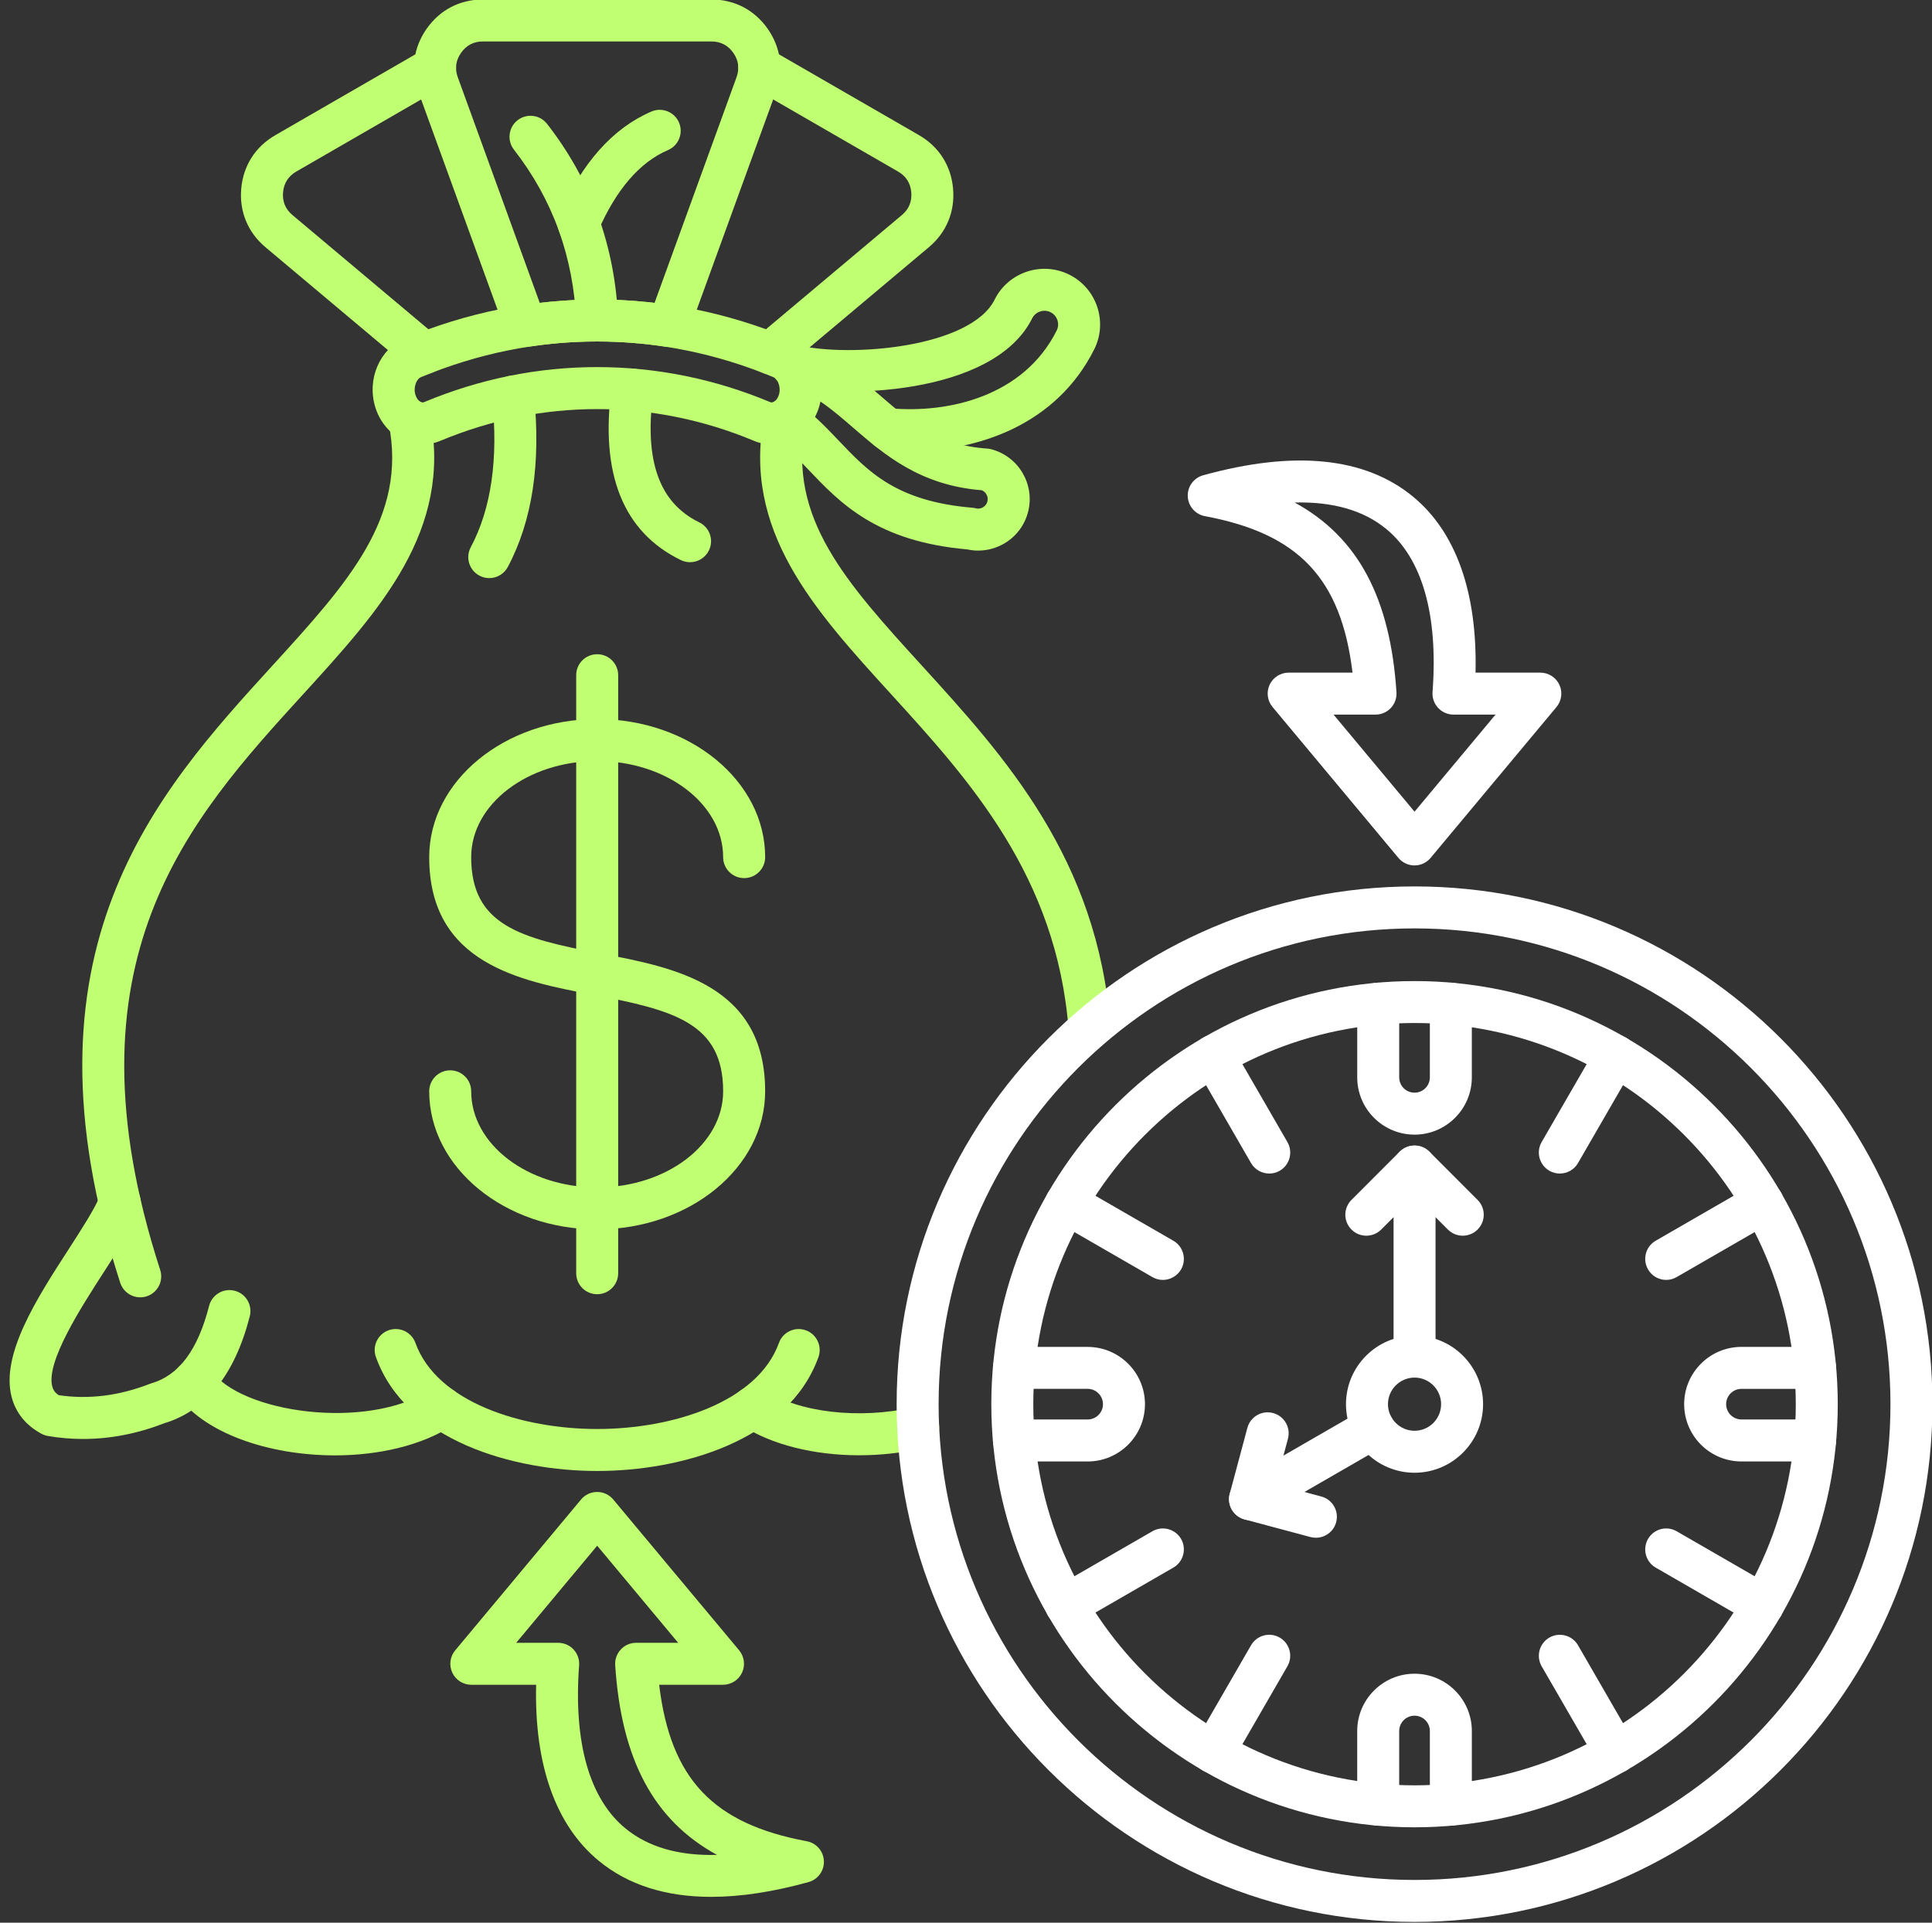 <?xml version="1.0" encoding="UTF-8" standalone="no"?><svg xmlns="http://www.w3.org/2000/svg" xmlns:xlink="http://www.w3.org/1999/xlink" clip-rule="evenodd" fill="#000000" fill-rule="evenodd" height="153.1" image-rendering="optimizeQuality" preserveAspectRatio="xMidYMid meet" shape-rendering="geometricPrecision" text-rendering="geometricPrecision" version="1" viewBox="9.4 10.2 153.8 153.1" width="153.8" zoomAndPan="magnify"><rect x="9.4" y="10.2" width="153.8" height="153.1" fill="#333333" stroke="none"/><g><g><g id="change1_1"><path d="M50.492 141.012l3.342 0c0.467,0 0.908,0.192 1.225,0.533 0.317,0.341 0.477,0.797 0.442,1.26 -0.456,6.141 0.818,10.632 3.69,12.989 1.804,1.479 4.24,2.19 7.287,2.106 -5.055,-2.761 -7.614,-7.624 -8.105,-15.109 -0.031,-0.46 0.132,-0.912 0.449,-1.25 0.313,-0.338 0.755,-0.529 1.219,-0.529l3.346 -0 -6.447 -7.732 -6.448 7.732zm15.531 20.23c-3.631,0 -6.625,-0.954 -8.951,-2.865 -3.433,-2.82 -5.146,-7.645 -4.992,-14.023l-5.16 -0c-0.647,0 -1.239,-0.376 -1.514,-0.964 -0.275,-0.589 -0.185,-1.281 0.233,-1.779l10.016 -12.008c0.317,-0.383 0.786,-0.602 1.284,-0.602 0.495,-0 0.964,0.219 1.281,0.602l10.02 12.007c0.414,0.498 0.505,1.191 0.23,1.779 -0.275,0.588 -0.867,0.964 -1.514,0.964l-5.083 -0c0.905,7.527 4.317,11.074 11.753,12.46 0.763,0.143 1.33,0.794 1.361,1.57 0.035,0.776 -0.473,1.476 -1.222,1.681 -2.837,0.787 -5.42,1.177 -7.742,1.177z" fill="#c1ff72"/></g><g id="change2_1"><path d="M115.56 67.102l6.447 7.729 6.447 -7.729 -3.346 0c-0.467,0 -0.909,-0.195 -1.226,-0.536 -0.317,-0.338 -0.477,-0.797 -0.442,-1.26 0.46,-6.138 -0.818,-10.629 -3.69,-12.989 -1.803,-1.48 -4.237,-2.179 -7.287,-2.103 5.055,2.757 7.614,7.624 8.105,15.106 0.032,0.463 -0.132,0.916 -0.446,1.253 -0.317,0.338 -0.759,0.529 -1.222,0.529l-3.342 0zm6.447 12.011c-0.498,0 -0.968,-0.223 -1.285,-0.602l-10.016 -12.011c-0.418,-0.498 -0.509,-1.19 -0.234,-1.779 0.275,-0.585 0.867,-0.961 1.514,-0.961l5.083 -0c-0.905,-7.527 -4.317,-11.074 -11.75,-12.46 -0.766,-0.143 -1.33,-0.794 -1.365,-1.574 -0.035,-0.776 0.473,-1.473 1.226,-1.681 7.262,-2.009 12.878,-1.441 16.69,1.688 3.436,2.82 5.145,7.649 4.992,14.027l5.159 -0c0.648,0 1.239,0.376 1.514,0.961 0.275,0.588 0.184,1.281 -0.23,1.779l-10.019 12.011c-0.317,0.379 -0.787,0.602 -1.281,0.602z" fill="#ffffff"/></g><g id="change1_2"><path d="M56.94 108.092c-7.374,0 -13.372,-4.933 -13.372,-10.994 0,-0.923 0.749,-1.671 1.671,-1.671 0.923,-0 1.671,0.749 1.671,1.671 0,4.219 4.498,7.652 10.03,7.652 5.529,-0 10.027,-3.433 10.027,-7.652 0,-5.445 -3.927,-6.465 -10.34,-7.684 -5.817,-1.104 -13.059,-2.475 -13.059,-10.963 0,-6.065 5.998,-10.994 13.372,-10.994 7.374,-0 13.372,4.93 13.372,10.994 0,0.923 -0.749,1.671 -1.671,1.671 -0.926,-0 -1.675,-0.749 -1.675,-1.671 0,-4.22 -4.498,-7.652 -10.027,-7.652 -5.532,-0 -10.03,3.433 -10.03,7.652 0,5.441 3.927,6.465 10.34,7.68 5.817,1.104 13.062,2.479 13.062,10.966 0,6.061 -5.998,10.994 -13.372,10.994z" fill="#c1ff72"/></g><g id="change1_3"><path d="M56.94 113.255c-0.926,0 -1.671,-0.748 -1.671,-1.671l0 -47.619c0,-0.922 0.745,-1.671 1.671,-1.671 0.923,0 1.671,0.749 1.671,1.671l0 47.619c0,0.922 -0.749,1.671 -1.671,1.671z" fill="#c1ff72"/></g><g id="change1_4"><path d="M96.134 93.755c-0.867,0 -1.598,-0.665 -1.664,-1.542 -0.936,-12.255 -7.955,-19.955 -14.145,-26.751 -6.11,-6.705 -11.882,-13.038 -10.075,-22.17 0.181,-0.905 1.062,-1.49 1.964,-1.316 0.905,0.181 1.494,1.058 1.316,1.967 -1.48,7.474 3.262,12.679 9.268,19.27 6.552,7.192 13.981,15.342 15.005,28.746 0.07,0.919 -0.62,1.723 -1.539,1.793 -0.042,0.004 -0.087,0.004 -0.129,0.004z" fill="#c1ff72"/></g><g id="change1_5"><path d="M16.017 124.782c-0.94,0 -1.877,-0.08 -2.81,-0.24 -0.174,-0.031 -0.345,-0.091 -0.501,-0.174 -1.232,-0.655 -2.054,-1.668 -2.381,-2.931 -0.877,-3.374 1.998,-7.833 4.54,-11.764 1.083,-1.682 2.11,-3.269 2.517,-4.31 0.338,-0.86 1.309,-1.281 2.169,-0.944 0.86,0.338 1.281,1.309 0.943,2.169 -0.532,1.347 -1.594,2.99 -2.823,4.895 -1.838,2.851 -4.62,7.158 -4.112,9.114 0.056,0.212 0.16,0.46 0.512,0.696 2.378,0.355 4.818,0.052 7.255,-0.902 0.045,-0.018 0.09,-0.031 0.136,-0.045 2.187,-0.641 3.687,-2.656 4.585,-6.166 0.23,-0.891 1.138,-1.431 2.033,-1.201 0.895,0.226 1.431,1.138 1.204,2.033 -1.19,4.644 -3.481,7.513 -6.81,8.519 -2.148,0.832 -4.31,1.25 -6.458,1.25z" fill="#c1ff72"/></g><g id="change1_6"><path d="M77.801 126.08c-3.582,0 -6.981,-0.835 -9.39,-2.399 -0.776,-0.501 -0.996,-1.535 -0.494,-2.312 0.505,-0.773 1.539,-0.992 2.312,-0.491 2.778,1.803 7.558,2.357 11.899,1.382 0.898,-0.202 1.796,0.362 1.998,1.264 0.202,0.902 -0.366,1.793 -1.264,1.995 -1.671,0.376 -3.387,0.561 -5.062,0.56z" fill="#c1ff72"/></g><g id="change1_7"><path d="M56.94 127.33c-6.618,0 -15.204,-2.374 -17.613,-9.065 -0.313,-0.867 0.136,-1.824 1.003,-2.138 0.871,-0.314 1.828,0.139 2.141,1.006 1.706,4.735 8.495,6.855 14.469,6.855 5.971,-0 12.759,-2.12 14.469,-6.855 0.31,-0.867 1.267,-1.319 2.138,-1.006 0.867,0.313 1.319,1.27 1.006,2.138 -2.412,6.691 -10.994,9.066 -17.612,9.065z" fill="#c1ff72"/></g><g id="change1_8"><path d="M36.055 126.087c-5.236,0 -10.496,-1.762 -12.631,-4.926 -0.518,-0.766 -0.317,-1.803 0.449,-2.322 0.766,-0.515 1.803,-0.313 2.319,0.453 2.305,3.412 12.429,4.85 17.456,1.587 0.773,-0.501 1.807,-0.282 2.312,0.491 0.501,0.776 0.282,1.81 -0.491,2.312 -2.524,1.64 -5.964,2.406 -9.414,2.406z" fill="#c1ff72"/></g><g id="change1_9"><path d="M56.94 37.391c-4.791,0 -9.511,0.958 -14.03,2.841 -0.355,0.149 -0.626,0.797 -0.439,1.41 0.084,0.268 0.24,0.48 0.421,0.567 0.126,0.056 0.212,0.035 0.278,0.007 4.429,-1.849 9.059,-2.785 13.769,-2.785 4.707,-0 9.341,0.936 13.765,2.785 0.066,0.028 0.157,0.049 0.279,-0.007 0.181,-0.087 0.338,-0.299 0.421,-0.567 0.188,-0.613 -0.084,-1.26 -0.439,-1.41 -4.519,-1.884 -9.24,-2.841 -14.026,-2.841zm-13.902 8.199c-0.533,0 -1.065,-0.122 -1.567,-0.355 -1.037,-0.491 -1.838,-1.445 -2.197,-2.618 -0.682,-2.232 0.352,-4.634 2.35,-5.469 4.926,-2.058 10.079,-3.099 15.315,-3.099 5.233,0 10.385,1.041 15.315,3.099 1.998,0.836 3.029,3.238 2.346,5.469 -0.359,1.173 -1.159,2.127 -2.197,2.618 -0.954,0.446 -2.012,0.47 -2.983,0.066l0 -0c-4.018,-1.678 -8.22,-2.527 -12.481,-2.527 -4.264,-0 -8.463,0.849 -12.481,2.527 -0.459,0.191 -0.94,0.289 -1.42,0.289z" fill="#c1ff72"/></g><g id="change1_10"><path d="M87.28 54.043c-0.289,0 -0.578,-0.031 -0.863,-0.094 -7.231,-0.634 -10.124,-3.68 -12.679,-6.367 -0.919,-0.968 -1.79,-1.883 -2.806,-2.594 -0.755,-0.529 -0.94,-1.573 -0.411,-2.329 0.526,-0.756 1.57,-0.94 2.325,-0.411 1.292,0.905 2.319,1.984 3.314,3.029 2.368,2.493 4.606,4.846 10.656,5.354 0.091,0.007 0.181,0.021 0.268,0.045 0.265,0.066 0.473,-0.024 0.575,-0.084 0.101,-0.063 0.279,-0.202 0.345,-0.467 0.094,-0.369 -0.104,-0.745 -0.449,-0.888 -4.916,-0.39 -7.746,-2.83 -10.249,-4.989 -1.741,-1.504 -3.248,-2.803 -5.285,-3.335 -0.894,-0.233 -1.427,-1.149 -1.194,-2.04 0.234,-0.895 1.145,-1.427 2.04,-1.194 2.785,0.728 4.738,2.413 6.622,4.038 2.35,2.026 4.564,3.937 8.491,4.202 0.101,0.007 0.198,0.021 0.296,0.045 2.19,0.553 3.523,2.789 2.97,4.979 -0.268,1.062 -0.933,1.956 -1.873,2.517 -0.644,0.383 -1.365,0.581 -2.092,0.581z" fill="#c1ff72"/></g><g id="change1_11"><path d="M81.822 46.126c-0.654,0 -1.295,-0.031 -1.922,-0.09 -0.919,-0.084 -1.595,-0.898 -1.511,-1.817 0.087,-0.919 0.898,-1.591 1.817,-1.511 4.724,0.435 10.702,-0.961 13.313,-6.19 0.269,-0.536 0.045,-1.191 -0.491,-1.459 -0.539,-0.265 -1.194,-0.045 -1.462,0.494 -3.105,6.218 -15.374,6.361 -19.513,5.368 -0.898,-0.216 -1.452,-1.117 -1.236,-2.016 0.216,-0.895 1.117,-1.448 2.016,-1.232 4.261,1.023 13.839,0.198 15.743,-3.61 1.083,-2.187 3.746,-3.081 5.936,-1.998 2.19,1.086 3.088,3.749 2.002,5.939 -3.008,6.019 -9.243,8.122 -14.692,8.122z" fill="#c1ff72"/></g><g id="change1_12"><path d="M20.563 113.502c-0.707,0 -1.362,-0.449 -1.591,-1.156 -8.575,-26.448 2.893,-39.03 12.108,-49.136 6.005,-6.587 10.751,-11.791 9.268,-19.266 -0.177,-0.909 0.411,-1.786 1.316,-1.967 0.905,-0.178 1.786,0.411 1.964,1.316 1.807,9.132 -3.965,15.464 -10.079,22.17 -9.079,9.96 -19.374,21.25 -11.398,45.853 0.286,0.877 -0.195,1.821 -1.072,2.106 -0.17,0.056 -0.345,0.08 -0.515,0.08z" fill="#c1ff72"/></g><g id="change1_13"><path d="M48.348 56.233c-0.265,0 -0.533,-0.062 -0.784,-0.198 -0.814,-0.432 -1.125,-1.445 -0.689,-2.259 1.629,-3.057 2.204,-7.036 1.706,-11.823 -0.094,-0.919 0.574,-1.741 1.49,-1.835 0.919,-0.098 1.741,0.571 1.835,1.49 0.568,5.462 -0.132,10.082 -2.082,13.738 -0.299,0.564 -0.877,0.888 -1.476,0.888z" fill="#c1ff72"/></g><g id="change1_14"><path d="M64.331 54.966c-0.244,0 -0.491,-0.052 -0.728,-0.167 -4.599,-2.232 -6.455,-6.876 -5.511,-13.8 0.126,-0.916 0.968,-1.56 1.88,-1.431 0.916,0.122 1.556,0.964 1.431,1.88 -0.734,5.407 0.46,8.79 3.659,10.343 0.832,0.404 1.177,1.403 0.776,2.232 -0.289,0.599 -0.888,0.943 -1.507,0.943z" fill="#c1ff72"/></g><g id="change1_15"><path d="M56.94 34.049c1.518,0 3.049,0.091 4.567,0.268l6.524 -17.961c0.254,-0.693 0.167,-1.347 -0.254,-1.946 -0.421,-0.602 -1.01,-0.909 -1.744,-0.909l-18.19 -0c-0.735,0 -1.32,0.306 -1.741,0.909 -0.421,0.599 -0.508,1.257 -0.258,1.946l6.524 17.961c1.518,-0.178 3.05,-0.268 4.571,-0.268zm5.681 3.777c-0.087,0 -0.171,-0.007 -0.258,-0.021 -3.586,-0.55 -7.266,-0.55 -10.852,0 -0.79,0.125 -1.553,-0.331 -1.824,-1.079l-6.987 -19.228c-0.627,-1.727 -0.39,-3.502 0.661,-5.006 1.055,-1.504 2.646,-2.333 4.481,-2.333l18.19 0c1.835,0 3.426,0.829 4.481,2.333 1.052,1.5 1.288,3.28 0.661,5.006l-6.987 19.228c-0.24,0.668 -0.874,1.1 -1.567,1.1z" fill="#c1ff72"/></g><g id="change1_16"><path d="M43.175 39.995c-0.38,0 -0.759,-0.129 -1.073,-0.39l-11.569 -9.72c-1.403,-1.18 -2.089,-2.837 -1.929,-4.665 0.16,-1.828 1.125,-3.339 2.716,-4.258l11.879 -6.858c0.797,-0.463 1.821,-0.188 2.284,0.613 0.46,0.797 0.185,1.821 -0.613,2.28l-11.882 6.862c-0.634,0.366 -0.989,0.923 -1.055,1.654 -0.062,0.731 0.188,1.344 0.752,1.814l11.566 9.72c0.706,0.592 0.797,1.647 0.205,2.354 -0.33,0.393 -0.804,0.595 -1.281,0.595z" fill="#c1ff72"/></g><g id="change1_17"><path d="M70.702 39.995c-0.477,0 -0.95,-0.202 -1.281,-0.595 -0.592,-0.707 -0.501,-1.762 0.205,-2.353l11.566 -9.72c0.564,-0.47 0.814,-1.083 0.752,-1.814 -0.062,-0.731 -0.418,-1.288 -1.055,-1.654l-11.882 -6.862c-0.797,-0.46 -1.073,-1.483 -0.61,-2.28 0.46,-0.801 1.483,-1.076 2.28,-0.613l11.882 6.858c1.587,0.919 2.552,2.43 2.712,4.258 0.16,1.828 -0.522,3.485 -1.929,4.665l-11.565 9.72c-0.313,0.261 -0.697,0.39 -1.076,0.39z" fill="#c1ff72"/></g><g id="change1_18"><path d="M56.937 37.391c-0.891,0 -1.63,-0.703 -1.668,-1.601 -0.209,-5.121 -1.877,-9.724 -4.954,-13.671 -0.567,-0.728 -0.439,-1.779 0.289,-2.346 0.728,-0.568 1.779,-0.439 2.347,0.292 3.516,4.512 5.42,9.755 5.657,15.586 0.038,0.923 -0.679,1.702 -1.601,1.741 -0.021,-0 -0.045,0 -0.069,-0z" fill="#c1ff72"/></g><g id="change1_19"><path d="M55.457 29.649c-0.219,0 -0.446,-0.045 -0.662,-0.136 -0.846,-0.369 -1.236,-1.354 -0.87,-2.2 1.796,-4.146 4.265,-6.914 7.335,-8.233 0.846,-0.362 1.828,0.028 2.193,0.877 0.362,0.849 -0.028,1.831 -0.877,2.193 -2.259,0.971 -4.136,3.154 -5.584,6.493 -0.271,0.63 -0.888,1.006 -1.535,1.006z" fill="#c1ff72"/></g><g id="change2_2"><path d="M122.008 84.126c-20.892,0 -37.888,16.993 -37.888,37.885 0,20.892 16.996,37.885 37.888,37.885 20.889,-0 37.885,-16.993 37.885,-37.885 0,-20.892 -16.996,-37.885 -37.884,-37.885zm0 79.111c-22.733,0 -41.23,-18.493 -41.23,-41.227 0,-22.734 18.497,-41.227 41.23,-41.227 22.734,0 41.227,18.493 41.227,41.227 0,22.733 -18.493,41.227 -41.227,41.227z" fill="#ffffff"/></g><g id="change2_3"><path d="M122.008 91.659c-16.735,0 -30.351,13.616 -30.351,30.351 0,16.735 13.616,30.351 30.351,30.351 16.732,-0 30.348,-13.616 30.348,-30.351 0,-16.735 -13.616,-30.351 -30.347,-30.351zm0 64.044c-18.58,0 -33.693,-15.116 -33.693,-33.693 0,-18.577 15.113,-33.69 33.693,-33.69 18.577,0 33.69,15.113 33.69,33.69 0,18.577 -15.113,33.693 -33.689,33.693z" fill="#ffffff"/></g><g id="change2_4"><path d="M153.897 126.571l-5.866 0c-2.517,0 -4.561,-2.043 -4.561,-4.561 0,-2.514 2.044,-4.561 4.561,-4.561l5.866 -0c0.923,0 1.671,0.745 1.671,1.671 0,0.922 -0.749,1.671 -1.671,1.671l-5.866 0c-0.672,0 -1.219,0.547 -1.219,1.219 0,0.672 0.547,1.218 1.219,1.218l5.866 -0c0.923,0 1.671,0.749 1.671,1.671 0,0.926 -0.749,1.671 -1.671,1.671z" fill="#ffffff"/></g><g id="change2_5"><path d="M124.897 155.571c-0.923,0 -1.671,-0.745 -1.671,-1.667l0 -5.87c0,-0.672 -0.547,-1.218 -1.219,-1.218 -0.675,0 -1.222,0.547 -1.222,1.218l0 5.87c0,0.923 -0.749,1.668 -1.671,1.668 -0.922,-0 -1.671,-0.745 -1.671,-1.668l0 -5.87c0,-2.514 2.047,-4.56 4.564,-4.56 2.514,-0 4.561,2.047 4.561,4.561l0 5.87c0,0.923 -0.749,1.668 -1.671,1.668z" fill="#ffffff"/></g><g id="change2_6"><path d="M95.981 126.571l-5.866 0c-0.923,0 -1.671,-0.745 -1.671,-1.671 0,-0.922 0.748,-1.671 1.671,-1.671l5.867 -0c0.672,0 1.222,-0.546 1.222,-1.218 0,-0.672 -0.55,-1.222 -1.222,-1.222l-5.866 -0c-0.923,0 -1.671,-0.745 -1.671,-1.671 0,-0.923 0.748,-1.667 1.671,-1.667l5.867 -0c2.517,0 4.564,2.044 4.564,4.561 0,2.517 -2.047,4.561 -4.564,4.561z" fill="#ffffff"/></g><g id="change2_7"><path d="M122.008 119.894c-0.923,0 -1.671,-0.745 -1.671,-1.671l0 -15.134c0,-0.923 0.748,-1.671 1.671,-1.671 0.923,0 1.671,0.748 1.671,1.671l0 15.134c0,0.926 -0.749,1.671 -1.671,1.671z" fill="#ffffff"/></g><g id="change2_8"><path d="M118.167 108.596c-0.428,0 -0.853,-0.164 -1.18,-0.491 -0.654,-0.651 -0.654,-1.709 0,-2.36l3.837 -3.84c0.654,-0.651 1.712,-0.651 2.364,0l3.837 3.84c0.654,0.651 0.654,1.71 -0,2.36 -0.651,0.654 -1.709,0.655 -2.364,0l-2.653 -2.653 -2.656 2.653c-0.327,0.327 -0.756,0.491 -1.184,0.491z" fill="#ffffff"/></g><g id="change2_9"><path d="M133.573 103.646c-0.285,0 -0.571,-0.069 -0.836,-0.223 -0.797,-0.463 -1.072,-1.483 -0.613,-2.284l4.446 -7.694c0.46,-0.8 1.483,-1.075 2.28,-0.613 0.801,0.463 1.076,1.483 0.613,2.284l-4.442 7.694c-0.31,0.536 -0.871,0.835 -1.448,0.835z" fill="#ffffff"/></g><g id="change2_10"><path d="M142.043 112.116c-0.578,0 -1.138,-0.299 -1.448,-0.836 -0.463,-0.801 -0.188,-1.824 0.609,-2.284l7.698 -4.442c0.8,-0.463 1.82,-0.188 2.284,0.609 0.46,0.801 0.184,1.821 -0.613,2.284l-7.697 4.442c-0.261,0.153 -0.55,0.226 -0.832,0.226z" fill="#ffffff"/></g><g id="change2_11"><path d="M149.733 139.692c-0.282,0 -0.571,-0.073 -0.832,-0.226l-7.697 -4.442c-0.797,-0.459 -1.072,-1.483 -0.609,-2.284 0.46,-0.797 1.483,-1.072 2.28,-0.609l7.697 4.442c0.797,0.46 1.072,1.483 0.613,2.284 -0.31,0.536 -0.874,0.836 -1.452,0.835z" fill="#ffffff"/></g><g id="change2_12"><path d="M138.019 151.411c-0.578,0 -1.139,-0.299 -1.448,-0.836l-4.446 -7.694c-0.459,-0.801 -0.185,-1.821 0.613,-2.284 0.801,-0.46 1.821,-0.188 2.284,0.613l4.442 7.694c0.463,0.801 0.188,1.821 -0.613,2.284 -0.261,0.153 -0.55,0.223 -0.832,0.223z" fill="#ffffff"/></g><g id="change2_13"><path d="M105.993 151.411c-0.282,0 -0.571,-0.07 -0.832,-0.223 -0.801,-0.463 -1.072,-1.483 -0.613,-2.284l4.442 -7.694c0.463,-0.801 1.483,-1.076 2.284,-0.613 0.801,0.463 1.072,1.483 0.613,2.284l-4.442 7.694c-0.31,0.536 -0.874,0.836 -1.452,0.836z" fill="#ffffff"/></g><g id="change2_14"><path d="M94.278 139.692c-0.578,0 -1.139,-0.299 -1.448,-0.835 -0.463,-0.801 -0.188,-1.824 0.609,-2.284l7.698 -4.442c0.797,-0.463 1.821,-0.188 2.284,0.609 0.46,0.801 0.184,1.824 -0.613,2.284l-7.697 4.442c-0.261,0.153 -0.55,0.226 -0.832,0.226z" fill="#ffffff"/></g><g id="change2_15"><path d="M101.969 112.116c-0.282,0 -0.571,-0.073 -0.832,-0.226l-7.697 -4.442c-0.797,-0.463 -1.073,-1.483 -0.61,-2.284 0.46,-0.797 1.483,-1.072 2.28,-0.609l7.698 4.442c0.797,0.46 1.072,1.483 0.612,2.284 -0.31,0.532 -0.874,0.836 -1.451,0.836z" fill="#ffffff"/></g><g id="change2_16"><path d="M110.442 103.646c-0.578,0 -1.142,-0.299 -1.452,-0.835l-4.442 -7.694c-0.46,-0.801 -0.188,-1.821 0.613,-2.284 0.801,-0.463 1.821,-0.188 2.284,0.613l4.442 7.694c0.459,0.801 0.188,1.821 -0.613,2.284 -0.261,0.153 -0.55,0.223 -0.832,0.223z" fill="#ffffff"/></g><g id="change2_17"><path d="M122.008 119.894c-1.166,0 -2.117,0.951 -2.117,2.117 0,1.166 0.951,2.117 2.117,2.117 1.167,-0 2.113,-0.95 2.113,-2.117 0,-1.166 -0.947,-2.117 -2.113,-2.117zm0 7.576c-3.011,0 -5.459,-2.451 -5.459,-5.459 0,-3.008 2.447,-5.459 5.459,-5.459 3.008,-0 5.455,2.451 5.455,5.459 0,3.008 -2.447,5.459 -5.455,5.459z" fill="#ffffff"/></g><g id="change2_18"><path d="M108.911 131.243c-0.578,0 -1.139,-0.299 -1.448,-0.836 -0.463,-0.801 -0.188,-1.821 0.613,-2.284l9.818 -5.668c0.797,-0.46 1.821,-0.188 2.28,0.613 0.463,0.797 0.188,1.821 -0.609,2.284l-9.817 5.668c-0.264,0.15 -0.55,0.223 -0.835,0.223z" fill="#ffffff"/></g><g id="change2_19"><path d="M114.154 132.646c-0.143,0 -0.289,-0.017 -0.435,-0.056l-5.243 -1.403c-0.891,-0.24 -1.421,-1.156 -1.18,-2.047l1.403 -5.243c0.24,-0.891 1.155,-1.42 2.047,-1.18 0.891,0.237 1.42,1.152 1.184,2.044l-0.971 3.627 3.628 0.975c0.891,0.237 1.42,1.156 1.18,2.047 -0.199,0.745 -0.874,1.236 -1.612,1.236z" fill="#ffffff"/></g><g id="change2_20"><path d="M122.008 100.548c-2.517,0 -4.564,-2.047 -4.564,-4.56l0 -5.87c0,-0.923 0.748,-1.671 1.671,-1.671 0.923,0 1.671,0.749 1.671,1.671l0 5.87c0,0.672 0.546,1.218 1.222,1.218 0.672,-0 1.218,-0.546 1.218,-1.218l0 -5.87c0,-0.923 0.748,-1.671 1.671,-1.671 0.923,0 1.671,0.749 1.671,1.671l0 5.87c0,2.514 -2.047,4.561 -4.561,4.561z" fill="#ffffff"/></g></g></g><path d="M0 0H173.397V173.397H0z" fill="none"/></svg>